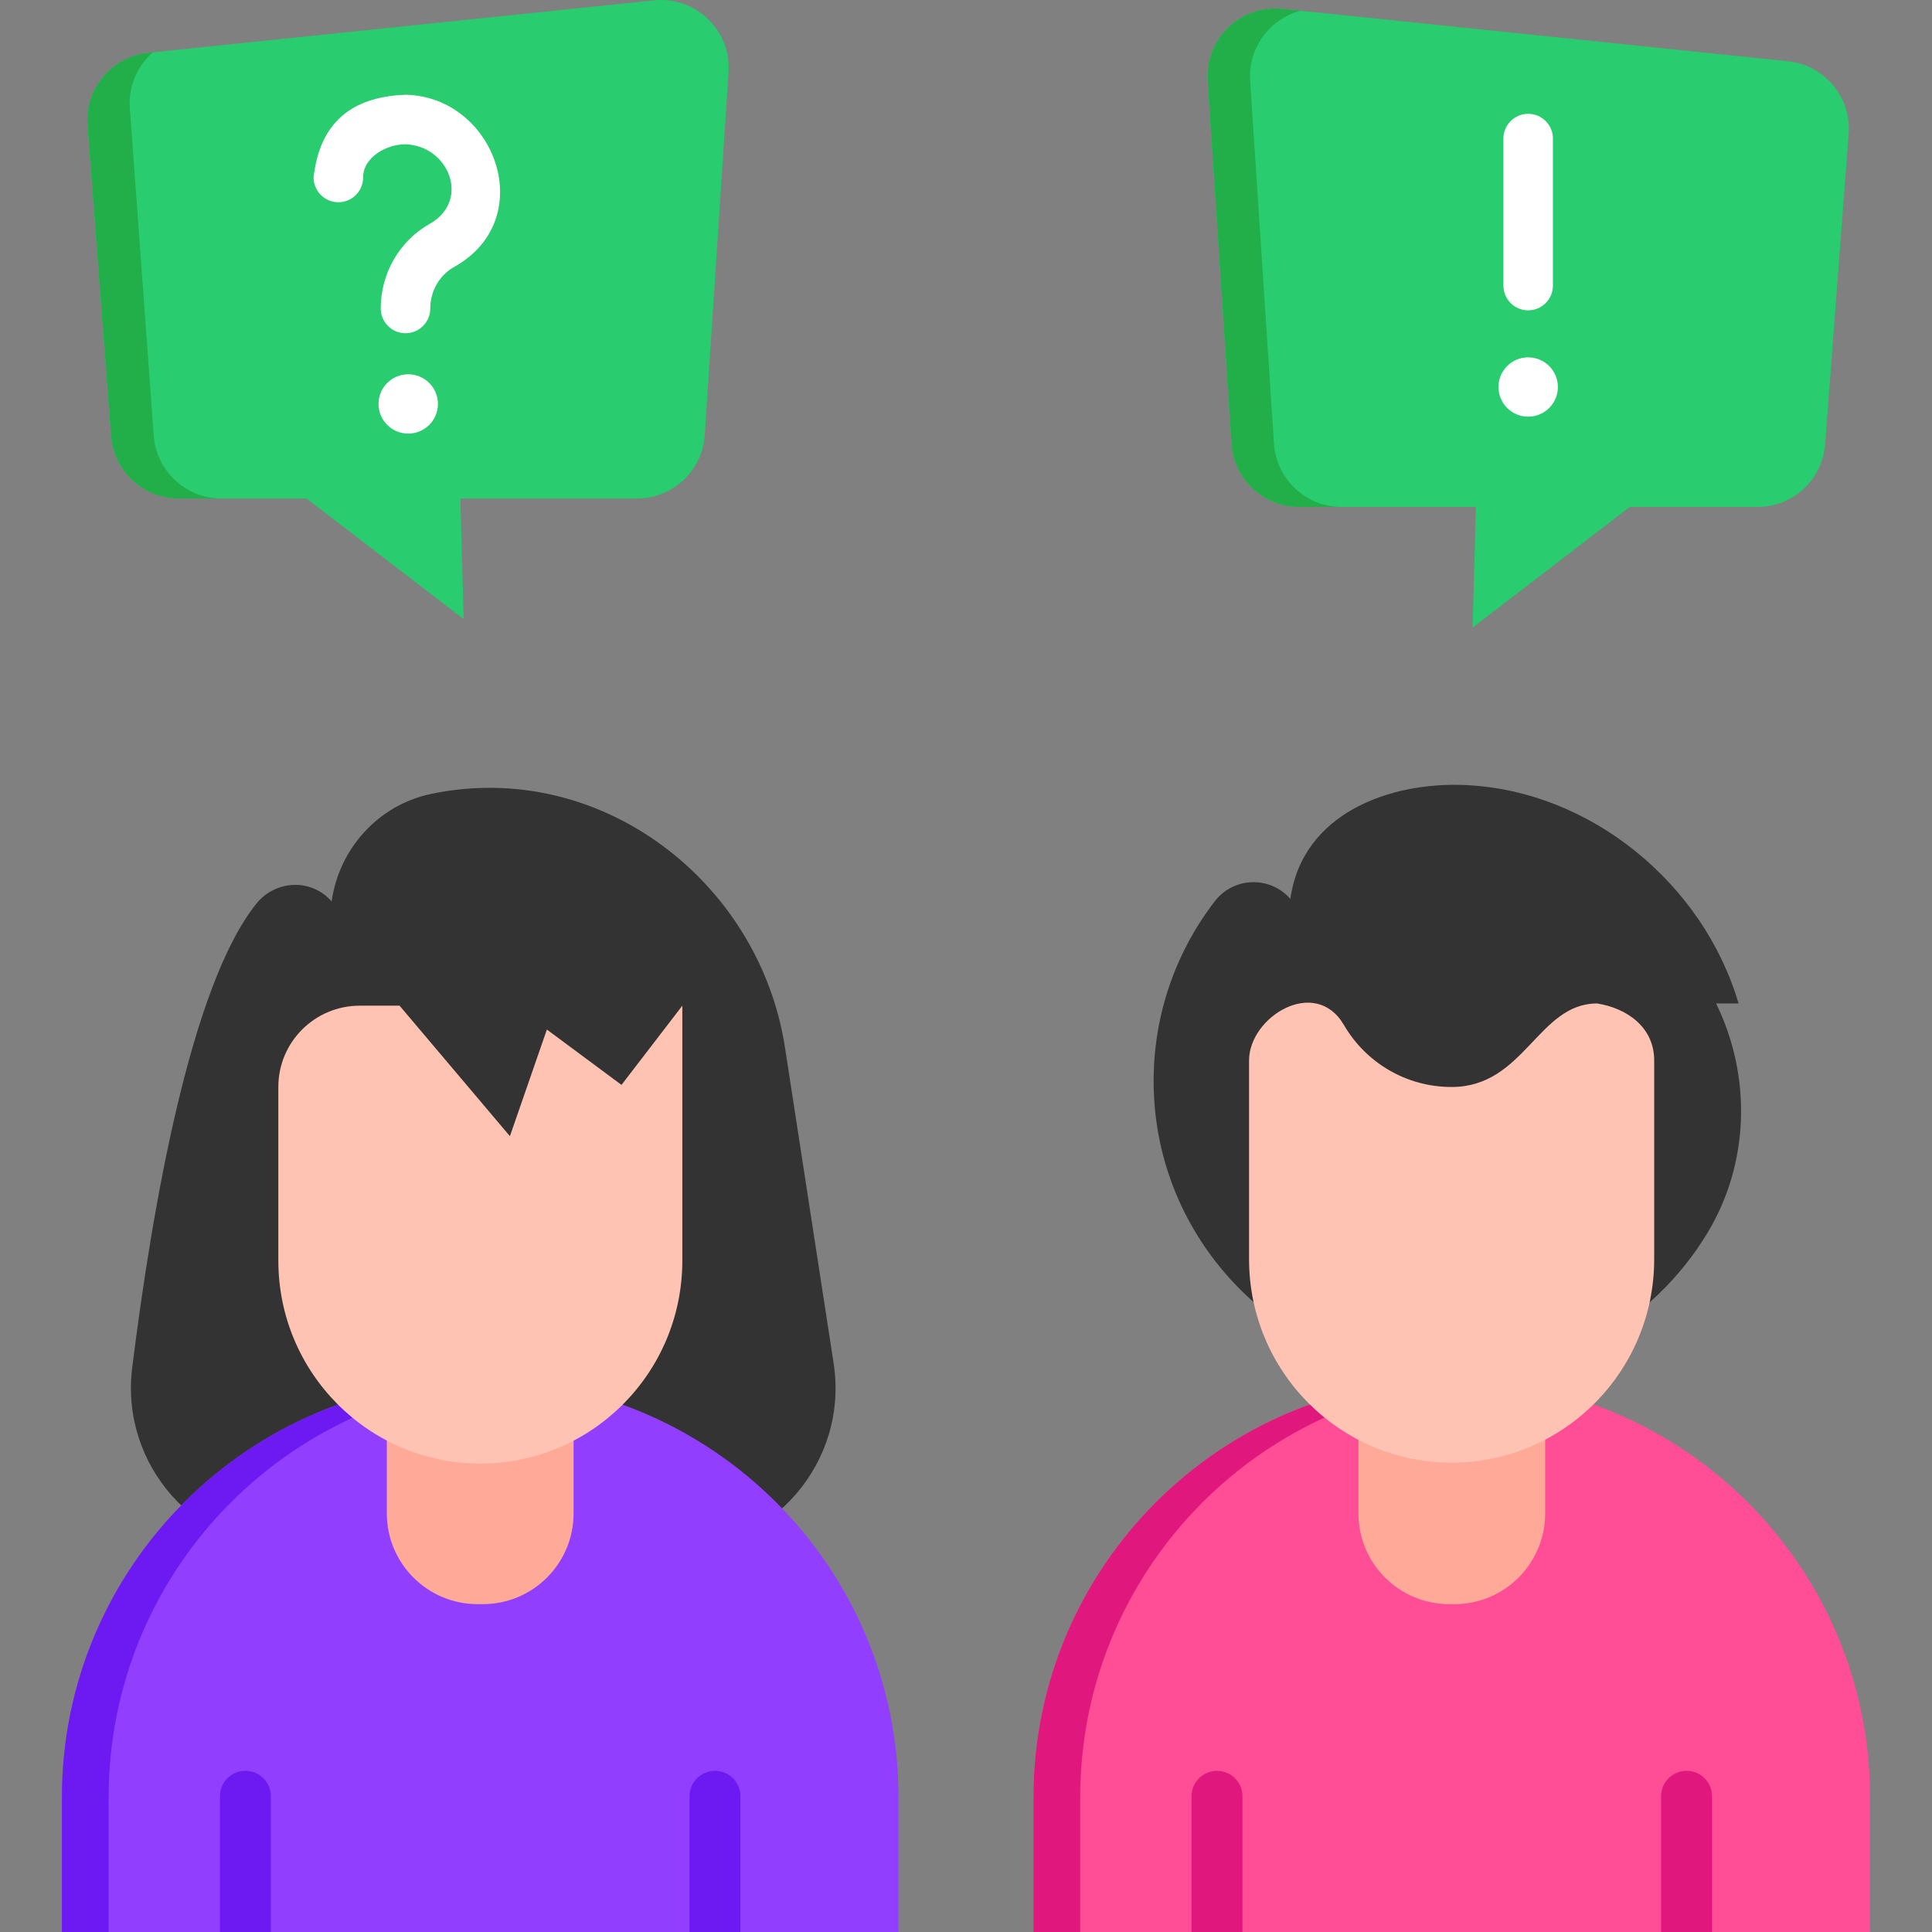 <svg id="Layer_1" enable-background="new 0 0 468 468" height="512" viewBox="0 0 468 468" width="512" xmlns="http://www.w3.org/2000/svg"><rect x="0" y="0" width="468" height="468" fill="#808080" stroke="none"/><g><g><g><path d="m415.698 243.074h5.436c-8.424-28.787-35.628-51.536-66.164-52.907-18.064-.811-39.462 6.659-42.401 27.586-4.9-5.639-13.743-5.359-18.299.56-10.193 13.241-15.853 30.109-14.66 48.327 2.374 36.245 32.069 65.104 68.415 66.864 27.821 1.347 52.399-12.97 65.582-34.849 10.175-16.888 10.754-37.872 2.091-55.581z" fill="#333"/></g><g><g><path d="m453 468h-202.646v-32.608c0-55.858 45.364-101.14 101.323-101.14 55.959 0 101.323 45.282 101.323 101.14z" fill="#ff4d96"/></g><g><path d="m357.332 334.411c-1.872-.103-3.757-.16-5.655-.16-55.959 0-101.323 45.282-101.323 101.14v32.609h11.31v-32.609c0-53.963 42.34-98.051 95.668-100.98z" fill="#e0177c"/></g><g><g><path d="m408.553 428.959c-3.407 0-6.169 2.757-6.169 6.158v32.883h12.338v-32.883c0-3.401-2.762-6.158-6.169-6.158z" fill="#e0177c"/></g><g><path d="m294.801 428.959c-3.407 0-6.169 2.757-6.169 6.158v32.883h12.338v-32.883c0-3.401-2.763-6.158-6.169-6.158z" fill="#e0177c"/></g></g></g><g><g><path d="m352.297 388.582h-1.239c-12.15 0-22-9.85-22-22v-69.363h45.239v69.363c0 12.15-9.85 22-22 22z" fill="#fa9"/></g></g><g><g><path d="m386.867 243.074c-14.321 0-17.585 20.234-35.232 20.234-11.146 0-20.873-6.038-26.091-15.015-6.91-11.887-22.978-1.986-22.978 8.593v48.121c0 27.224 21.969 49.294 49.07 49.294s49.07-22.07 49.07-49.294v-48.121c-.001-8.189-6.785-12.711-13.839-13.812z" fill="#ffc3b3"/></g></g></g><g><g><path d="m190.152 253.764c-6.203-40.264-44.792-70.012-85.716-61.453-12.725 2.662-22.299 13.2-24.104 26.052-4.886-5.623-13.587-5.253-18.247.558-15.884 19.805-25.199 73.391-30.062 112.386-2.931 23.503 15.389 44.265 39.116 44.265h91.829c24.161 0 42.638-21.496 38.966-45.334z" fill="#333"/></g><g><g><path d="m217.646 468h-202.646v-32.608c0-55.858 45.364-101.14 101.323-101.14 55.959 0 101.323 45.282 101.323 101.14z" fill="#923eff"/></g><g><path d="m121.978 334.411c-1.872-.103-3.757-.16-5.655-.16-55.959 0-101.323 45.282-101.323 101.14v32.609h11.31v-32.609c0-53.963 42.34-98.051 95.668-100.98z" fill="#6d19f2"/></g><g><g><path d="m173.199 428.959c-3.407 0-6.169 2.757-6.169 6.158v32.883h12.338v-32.883c0-3.401-2.762-6.158-6.169-6.158z" fill="#6d19f2"/></g><g><path d="m59.447 428.959c-3.407 0-6.169 2.757-6.169 6.158v32.883h12.338v-32.883c0-3.401-2.762-6.158-6.169-6.158z" fill="#6d19f2"/></g></g></g><g><g><path d="m116.943 388.582h-1.239c-12.15 0-22-9.85-22-22v-69.363h45.239v69.363c0 12.15-9.85 22-22 22z" fill="#fa9"/></g></g><g><g><path d="m150.549 262.801-18.075-13.407-8.954 25.83-26.729-31.61h-9.655c-10.887 0-19.712 8.809-19.712 19.676v42.081c0 27.147 21.907 49.154 48.93 49.154s48.93-22.007 48.93-49.154v-61.758z" fill="#ffc3b3"/></g></g></g><g><g><path d="m158.37.09-122.449 12.696c-8.859.919-15.376 8.707-14.704 17.572l5.701 75.214c.649 8.564 7.8 15.182 16.404 15.182h30.93l38.069 29.22-.802-29.22h42.776c8.668 0 15.848-6.713 16.415-15.347l5.775-87.91c.667-10.15-7.979-18.458-18.115-17.407z" fill="#29cc6e"/></g><g><path d="m37.239 105.526-5.789-79.314c-.389-5.333 1.833-10.259 5.587-13.541l-1.117.116c-8.859.918-15.376 8.707-14.704 17.572l5.701 75.214c.649 8.564 7.8 15.182 16.404 15.182h10.325c-8.622-.001-15.781-6.645-16.407-15.229z" fill="#22af49"/></g><g><g id="XMLID_21_"><path d="m98.228 80.721c-3.313 0-6-2.687-6-6 0-8.563 4.577-16.435 11.945-20.543 9.887-5.664 4.501-18.985-6.046-19.223-4.378 0-10.166 3.038-10.166 8.035 0 3.313-2.687 6-6 6s-6-2.687-6-6c1.433-12.923 8.883-19.601 22.35-20.034 21.639.492 32.454 30.129 11.706 41.702-3.571 1.991-5.789 5.847-5.789 10.063 0 3.313-2.686 6-6 6z" fill="#fff"/></g><g><ellipse cx="98.885" cy="97.848" fill="#fff" rx="7.197" ry="7.184"/></g></g></g><g><g><path d="m310.658 2.143 122.449 12.696c8.859.919 15.376 8.707 14.704 17.572l-5.701 75.214c-.649 8.564-7.8 15.182-16.404 15.182h-30.93l-38.069 29.22.802-29.22h-42.776c-8.668 0-15.848-6.713-16.415-15.347l-5.775-87.91c-.667-10.151 7.979-18.458 18.115-17.407z" fill="#29cc6e"/></g><g><path d="m308.6 107.46-5.775-87.91c-.533-8.107 4.881-15.023 12.245-16.95l-4.411-.457c-10.137-1.051-18.782 7.257-18.115 17.408l5.775 87.91c.567 8.633 7.748 15.347 16.415 15.347h10.282c-8.668-.001-15.849-6.714-16.416-15.348z" fill="#22af49"/></g><g><g><ellipse cx="370.178" cy="93.75" fill="#fff" rx="7.197" ry="7.184"/></g><g><path d="m370.178 75.175c-3.313 0-6-2.687-6-6v-35.604c0-3.313 2.687-6 6-6s6 2.687 6 6v35.604c0 3.313-2.687 6-6 6z" fill="#fff"/></g></g></g></g></svg>